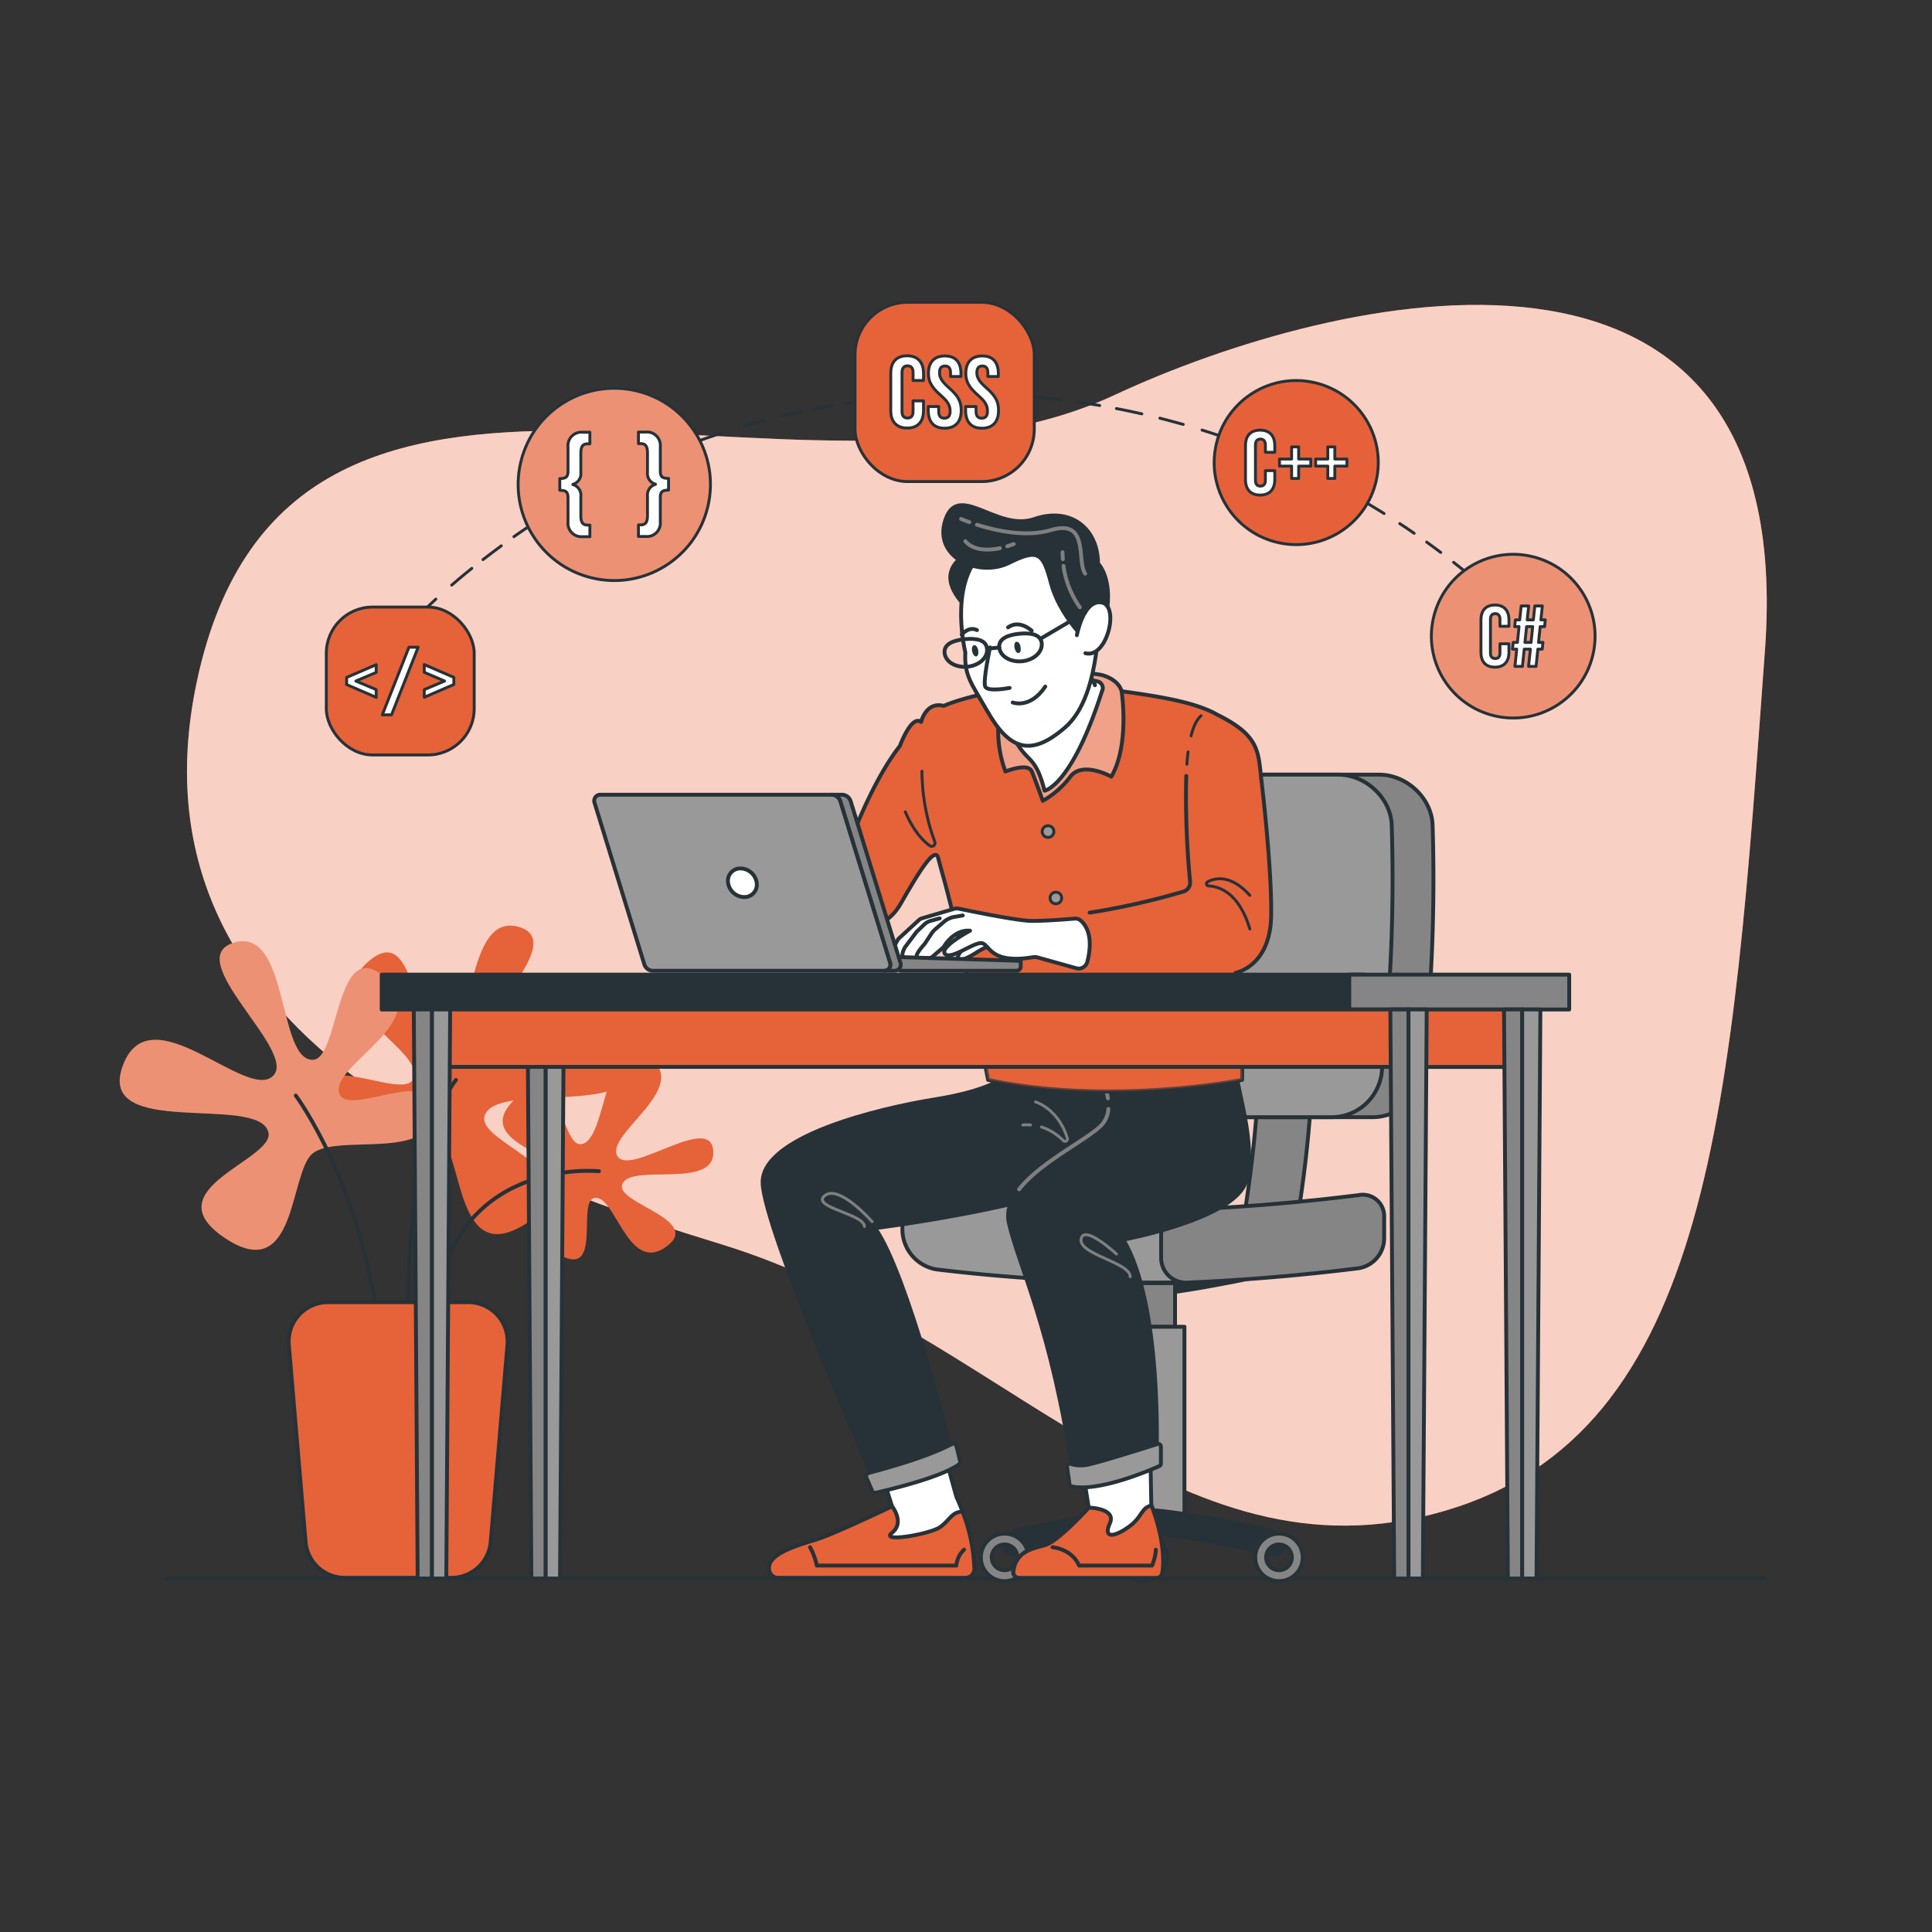 <?xml version="1.0" encoding="UTF-8"?> <svg xmlns="http://www.w3.org/2000/svg" xmlns:xlink="http://www.w3.org/1999/xlink" viewBox="0 0 500 500" width="500" height="500"><rect x="0" y="0" width="500" height="500" fill="#333333" stroke="none"/><defs><clipPath id="freepik--clip-path--inject-124"><path d="M242.79,222c.46,1.76.94,3.51,1.42,5.22,5,18,11.5,52.25,11.5,52.25,32,6.75,65.75,0,65.75,0,.18-7.46-.73-17.31-1.74-27.66,5.24-1.45,9-6.29,9.24-14.34.25-9.75-1.52-27.3-2.5-35.5-.87-7.21-.25-11.5-11.42-17-5.6-3.23-14.9-4.76-26.33-6.29-22.5-3-38.74,1.55-44.5,4-4.57-1.2-5.84,4.16-5.84,4.16-2.53-1.91-5.47,6.19-5.47,6.19-7.4,9.44-13.22,25.34-15.16,31a6.62,6.62,0,0,1-2.26,3.11c-5.25,4-2.33,8.95-2.33,8.95l10.75,3.29s5.21,1.36,9.19-5.49C236.41,228.17,241.85,218.46,242.79,222Z" style="fill:#E66239;stroke:#263238;stroke-linecap:round;stroke-linejoin:round"></path></clipPath><clipPath id="freepik--clip-path-2--inject-124"><path d="M290.27,178.88c-.94-3.29-5.23-4.21-5.23-4.21-20.5-3.5-24.83,4-24.83,4a30.18,30.18,0,0,0,0,21s5.83-2.42,6.83,0,2.83,7.58,2.83,7.58A23.12,23.12,0,0,0,277,201c3.17-4.17,10.61,0,10.61,0C292.43,192.67,290.27,178.88,290.27,178.88Zm-5-.24c-7.94,24.92-14.94,26-14.94,26-2.33-9.16-4.33-7.16-7.5-12.89-2.54-4.6-1.68-10.42-1.24-12.55a1.75,1.75,0,0,1,.9-1.2c7.88-4,17.52-2.53,21.49-1.66A1.78,1.78,0,0,1,285.31,178.64Z" style="fill:#E66239;stroke:#263238;stroke-linecap:round;stroke-linejoin:round"></path></clipPath><clipPath id="freepik--clip-path-3--inject-124"><circle cx="158.96" cy="125.35" r="24.88" transform="translate(0.18 250.92) rotate(-76.59)" style="fill:#E66239;stroke:#263238;stroke-linecap:round;stroke-linejoin:round;stroke-width:0.75px"></circle></clipPath><clipPath id="freepik--clip-path-4--inject-124"><circle cx="335.46" cy="119.72" r="21.23" transform="translate(142.51 419.11) rotate(-76.84)" style="fill:#E66239;stroke:#263238;stroke-linecap:round;stroke-linejoin:round;stroke-width:0.75px"></circle></clipPath><clipPath id="freepik--clip-path-5--inject-124"><circle cx="391.6" cy="164.63" r="21.18" transform="translate(140.66 507.38) rotate(-76.59)" style="fill:#E66239;stroke:#263238;stroke-linecap:round;stroke-linejoin:round;stroke-width:0.75px"></circle></clipPath><clipPath id="freepik--clip-path-6--inject-124"><rect x="364.52" y="261.25" width="29.43" height="14.86" transform="translate(758.47 537.37) rotate(180)" style="fill:#E66239;stroke:#263238;stroke-miterlimit:10"></rect></clipPath></defs><g id="freepik--background-simple--inject-124" fill="#E66239"><path d="M187,322.12c-47.67-14.69-156.81-49.18-136-146,24-111.84,156.22-36,237.33-73.84,57.41-26.77,177.25-55,168.45,65.86-8.56,117.56-13.47,202.73-83.13,222.94S259.09,344.32,187,322.12Z" style="" fill="#E66239"></path><path d="M187,322.12c-47.67-14.69-156.81-49.18-136-146,24-111.84,156.22-36,237.33-73.84,57.41-26.77,177.25-55,168.45,65.86-8.56,117.56-13.47,202.73-83.13,222.94S259.09,344.32,187,322.12Z" style="opacity: 0.7;" fill="#FFFFFF"></path></g><g id="freepik--Floor--inject-124" fill="#E66239"><line x1="43.22" y1="408.51" x2="456.78" y2="408.51" style="stroke-linecap: round; stroke-linejoin: round;" stroke="#263238" fill="none"></line></g><g id="freepik--Plant--inject-124" fill="#E66239"><path d="M114,294.51c6,5,4,34.4,22.76,21.75s-13.2-20.14-11.38-27.31c2.56-10,44.77,2,37.69-17.2s-32.32,9.68-38.95,2.53c-6.1-6.58,24.28-30.36,10.12-34.4S123.09,270.23,114,270.23c-7.1,0-5.77-32.88-18.82-21.25s15.47,23.1,11.74,30.32c-2.84,5.49-25.29-8.06-24.28,4.59S107.6,289.22,114,294.51Z" style="" fill="#E66239"></path><path d="M118,279.47S104.36,296,105.88,341.05" style="stroke-linecap: round; stroke-linejoin: round;" stroke="#263238" fill="none"></path><path d="M144.63,302.9c-2.42-4.87-22.49-8.2-11-18.77s11.45,12.09,16.56,12c7.15-.12,5.76-30.42,17.56-22.6s-11.66,20.19-7.9,25.78c3.45,5.15,24.27-11.49,24.74-1.32s-22.18,2.64-23.63,8.77c-1.13,4.77,21.19,9.11,11.29,16s-13.07-14.07-18.51-12.71c-4.15,1,1.39,18.29-6.95,15.59S147.17,308,144.63,302.9Z" style="" fill="#E66239"></path><path d="M144.63,302.9c-2.42-4.87-22.49-8.2-11-18.77s11.45,12.09,16.56,12c7.15-.12,5.76-30.42,17.56-22.6s-11.66,20.19-7.9,25.78c3.45,5.15,24.27-11.49,24.74-1.32s-22.18,2.64-23.63,8.77c-1.13,4.77,21.19,9.11,11.29,16s-13.07-14.07-18.51-12.71c-4.15,1,1.39,18.29-6.95,15.59S147.17,308,144.63,302.9Z" style="opacity:0.3" fill="#E66239"></path><path d="M155,303.11s-38.87-4.05-42.71,37.94" style="stroke-linecap: round; stroke-linejoin: round;" stroke="#263238" fill="none"></path><path d="M80.84,298.56c-6,5-4,34.4-22.76,21.75S71.29,300.16,69.46,293c-2.55-10-44.77,2-37.68-17.2s32.31,9.69,39,2.53c6.09-6.57-24.28-30.35-10.12-34.4s11.11,30.36,20.23,30.36c7.1,0,5.78-32.89,18.83-21.25s-15.48,23.1-11.74,30.32c2.83,5.49,25.29-8.06,24.28,4.58S87.21,293.27,80.84,298.56Z" style="" fill="#E66239"></path><path d="M80.84,298.56c-6,5-4,34.4-22.76,21.75S71.29,300.16,69.46,293c-2.55-10-44.77,2-37.68-17.2s32.31,9.69,39,2.53c6.09-6.57-24.28-30.35-10.12-34.4s11.11,30.36,20.23,30.36c7.1,0,5.78-32.89,18.83-21.25s-15.48,23.1-11.74,30.32c2.83,5.49,25.29-8.06,24.28,4.58S87.21,293.27,80.84,298.56Z" style="opacity: 0.3;" fill="#FFFFFF"></path><path d="M76.54,283.52s17.7,23.64,21.75,63.09" style="stroke-linecap: round; stroke-linejoin: round;" stroke="#263238" fill="none"></path><path d="M89.21,408.34h27.6A10.18,10.18,0,0,0,127,399l4.34-51a10.18,10.18,0,0,0-10.14-11H84.87a10.17,10.17,0,0,0-10.13,11l4.34,51A10.17,10.17,0,0,0,89.21,408.34Z" style="stroke-linecap: round; stroke-linejoin: round;" stroke="#263238" fill="#E66239"></path></g><g id="freepik--Character--inject-124" fill="#E66239"><path d="M295.88,335.1c-9.23,0-35.87-6-35.87-6h71.74S305.1,335.1,295.88,335.1Z" style="stroke-linecap: round; stroke-linejoin: round;" stroke="#263238" fill="#263238"></path><rect x="287.66" y="332.09" width="16.44" height="11.27" style="stroke-linecap: round; stroke-linejoin: round;" stroke="#263238" fill="#858585"></rect><rect x="285.23" y="343.36" width="21.3" height="48.45" style="stroke-linecap: round; stroke-linejoin: round;" stroke="#263238" fill="#999999"></rect><path d="M335.89,314.71H322c1.54-9.54,2.68-19.26,3.38-28.89h13.84C338.56,295.45,337.43,305.17,335.89,314.71Z" style="stroke-linecap: round; stroke-linejoin: round;" stroke="#263238" fill="#858585"></path><path d="M356.92,200.48H297.24c-7,0-11.61,5.93-10.25,12.91a453.67,453.67,0,0,1,6.82,64.54,11.15,11.15,0,0,0,11.25,11.2H355.3a13.1,13.1,0,0,0,12.83-11.2,448.82,448.82,0,0,0,2.62-64.54C370.42,206.41,363.93,200.48,356.92,200.48Z" style="stroke-linecap: round; stroke-linejoin: round;" stroke="#263238" fill="#858585"></path><path d="M360.17,213.39a448.82,448.82,0,0,1-2.62,64.54,13.1,13.1,0,0,1-12.83,11.2H305.06a11.15,11.15,0,0,1-11.25-11.2A453.67,453.67,0,0,0,287,213.39c-1.36-7,3.23-12.91,10.25-12.91h49.09C353.35,200.48,359.84,206.41,360.17,213.39Z" style="stroke-linecap: round; stroke-linejoin: round;" stroke="#263238" fill="#999999"></path><path d="M331.75,400.51a1.78,1.78,0,0,1-2.16,1.74c-6.53-1.42-26.08-5.54-33.71-5.54s-27.19,4.12-33.72,5.54a1.77,1.77,0,0,1-2.15-1.74h0a4.67,4.67,0,0,1,3.69-4.57c7.64-1.64,25.07-5.21,32.18-5.21s24.54,3.57,32.18,5.21a4.68,4.68,0,0,1,3.69,4.57Z" style="stroke-linecap: round; stroke-linejoin: round;" stroke="#263238" fill="#263238"></path><path d="M260,396.91a6.14,6.14,0,1,0,6.13,6.13A6.14,6.14,0,0,0,260,396.91Zm0,9.46a3.33,3.33,0,1,1,3.32-3.33A3.33,3.33,0,0,1,260,406.37Z" style="stroke-linecap: round; stroke-linejoin: round;" stroke="#263238" fill="#858585"></path><path d="M295.88,396.91A6.14,6.14,0,1,0,302,403,6.14,6.14,0,0,0,295.88,396.91Zm0,9.46A3.33,3.33,0,1,1,299.2,403,3.33,3.33,0,0,1,295.88,406.37Z" style="stroke-linecap: round; stroke-linejoin: round;" stroke="#263238" fill="#858585"></path><path d="M331,396.91a6.14,6.14,0,1,0,6.14,6.13A6.13,6.13,0,0,0,331,396.91Zm0,9.46a3.33,3.33,0,1,1,3.33-3.33A3.33,3.33,0,0,1,331,406.37Z" style="stroke-linecap: round; stroke-linejoin: round;" stroke="#263238" fill="#858585"></path><path d="M314.06,312.77a473.09,473.09,0,0,1-71.69-3.17,7.5,7.5,0,0,0-8.83,7.59v1.17a10.55,10.55,0,0,0,8.83,10.16,474.39,474.39,0,0,0,71.69,3.17Z" style="stroke-linecap: round; stroke-linejoin: round;" stroke="#263238" fill="#999999"></path><path d="M351.66,328.21c-14.86,1.86-29.59,3.09-44.55,3.73a6.41,6.41,0,0,1-6.61-6.45v-5.75a6.78,6.78,0,0,1,6.61-6.71c15-.65,29.69-1.88,44.55-3.74a5.54,5.54,0,0,1,6.56,5.61v5.75A7.88,7.88,0,0,1,351.66,328.21Z" style="stroke-linecap: round; stroke-linejoin: round;" stroke="#263238" fill="#858585"></path><path d="M252.17,406c0-3.34-.73-10-4.67-18.65l-5.13-18.5-16,6.83,4.5,14.17s-13.75,6.56-18.83,8.33c-3.38,1.18-13.5,3.5-13,7.84h0a2.33,2.33,0,0,0,2.33,2.33h48.46A2.33,2.33,0,0,0,252.17,406Z" style="stroke-linecap: round; stroke-linejoin: round;" stroke="#263238" fill="#FFFFFF"></path><path d="M243.36,395.17c-2.5,1.84-15.83,4.17-12.49,1.5s0-6.83,0-6.83-13.75,6.56-18.83,8.33c-3.38,1.18-13.5,3.5-13,7.84a2.33,2.33,0,0,0,2.33,2.33h48.46a2.32,2.32,0,0,0,2.33-2.35,44.13,44.13,0,0,0-3.06-14.78C246.35,391.24,245.86,393.34,243.36,395.17Z" style="stroke-linecap: round; stroke-linejoin: round;" stroke="#263238" fill="#E66239"></path><path d="M263.74,408.34h35.5a1.53,1.53,0,0,0,1.5-1.24c.54-2.82.42-9.13-2.78-17.51l-.32-17-18.18,3.09,2.3,14.5s-7.32,8.06-10.8,9.5c-2.44,1-8,1.12-8.74,7A1.52,1.52,0,0,0,263.74,408.34Z" style="stroke-linecap: round; stroke-linejoin: round;" stroke="#263238" fill="#FFFFFF"></path><path d="M292,395.24c-3.75,2.62-6.52,2.93-4.77-1s-5.43-4.07-5.43-4.07-7.32,8.06-10.8,9.5c-2.44,1-8,1.12-8.74,7a1.52,1.52,0,0,0,1.52,1.7h35.5a1.53,1.53,0,0,0,1.5-1.24c.54-2.82.42-9.13-2.78-17.51C295.22,390.26,295.72,392.61,292,395.24Z" style="stroke-linecap: round; stroke-linejoin: round;" stroke="#263238" fill="#E66239"></path><path d="M260.21,278.51s-3.58,3.66-18.21,6-45,9.66-44.63,21.66,28.34,76,28.34,76,14-2.66,20.5-6.66c0,0-11.27-45.67-19.72-57.67,0,0,37.93-4.67,58.91-13.33s8.64-28.4,8.64-28.4Z" style="stroke-linecap: round; stroke-linejoin: round;" stroke="#263238" fill="#263238"></path><path d="M284,276.82s5.38,9,1.36,14-26.85,14.33-24.27,25.67,11.1,27.33,16.65,65.33c0,0,12.93-2,21.59-5.67,0,0,1.44-38.66-8.61-55.33,0,0,28.78-5.33,31.7-15s-2.54-24.45-2.65-29.73Z" style="stroke-linecap: round; stroke-linejoin: round;" stroke="#263238" fill="#263238"></path><path d="M266.7,291.14a13.32,13.32,0,0,0-2,0" style="stroke-linecap: round; stroke-linejoin: round;" stroke="#7F7F7F" fill="none" stroke-width="0.75px"></path><path d="M268,285.17s5.91,1.74,8.23,9.45a.62.62,0,0,1-1,.62,14.26,14.26,0,0,0-5.69-3.58" style="stroke-linecap: round; stroke-linejoin: round;" stroke="#7F7F7F" fill="none" stroke-width="0.75px"></path><path d="M223.71,317.42c0-3.25-14-5-10.25-8s12.25,6.75,12.25,6.75" style="stroke-linecap: round; stroke-linejoin: round;" stroke="#7F7F7F" fill="none" stroke-width="0.75px"></path><path d="M292.5,330.42c0-3.72-13.38-5.75-12.71-9.75s9.17,3.88,9.17,3.88" style="stroke-linecap: round; stroke-linejoin: round;" stroke="#7F7F7F" fill="none" stroke-width="0.75px"></path><path d="M224.23,382.4l1.47,3.4a.88.88,0,0,0,1,.51c3.23-.73,16.71-3.91,21.44-7.31a.85.85,0,0,0,.32-.9l-.92-3.79a.87.87,0,0,0-1.27-.56c-2.13,1.16-8.06,3.93-21.45,7.45A.89.89,0,0,0,224.23,382.4Z" style="stroke-linecap: round; stroke-linejoin: round;" stroke="#263238" fill="#999999"></path><path d="M276.15,379.6a.69.69,0,0,1,.91-.75,8.79,8.79,0,0,0,5,.07c3.71-.84,14.32-4.2,17.48-5.21a.69.69,0,0,1,.9.66v4.42a.68.68,0,0,1-.41.63c-2.48,1.11-15.77,6.8-22.72,5.25a.68.68,0,0,1-.52-.58Z" style="stroke-linecap: round; stroke-linejoin: round;" stroke="#263238" fill="#999999"></path><path d="M286.85,287a7,7,0,0,1-1.45,3.8c-2.94,3.65-15.87,9.6-21.66,17" style="stroke-linecap: round; stroke-linejoin: round;" stroke="#7F7F7F" fill="none"></path><path d="M286.22,282a16,16,0,0,1,.51,2.25" style="stroke-linecap: round; stroke-linejoin: round;" stroke="#7F7F7F" fill="none"></path><path d="M209.64,400.42a17.08,17.08,0,0,1,1.75,4.75H247.5a6.38,6.38,0,0,1,2-4.12" style="stroke-linecap: round; stroke-linejoin: round;" stroke="#263238" fill="none"></path><path d="M272.39,400.42s5,.38,6.87,4.75h18.88a12.28,12.28,0,0,0,1-4.12" style="stroke-linecap: round; stroke-linejoin: round;" stroke="#263238" fill="none"></path><path d="M242.79,222c.46,1.76.94,3.51,1.42,5.22,5,18,11.5,52.25,11.5,52.25,32,6.75,65.75,0,65.75,0,.18-7.46-.73-17.31-1.74-27.66,5.24-1.45,9-6.29,9.24-14.34.25-9.75-1.52-27.3-2.5-35.5-.87-7.21-.25-11.5-11.42-17-5.6-3.23-14.9-4.76-26.33-6.29-22.5-3-38.74,1.55-44.5,4-4.57-1.2-5.84,4.16-5.84,4.16-2.53-1.91-5.47,6.19-5.47,6.19-7.4,9.44-13.22,25.34-15.16,31a6.62,6.62,0,0,1-2.26,3.11c-5.25,4-2.33,8.95-2.33,8.95l10.75,3.29s5.21,1.36,9.19-5.49C236.41,228.17,241.85,218.46,242.79,222Z" style="" fill="#E66239"></path><g style="clip-path:url(/web/20241105233648im_/https://www.iheavy.com/#freepik--clip-path--inject-124)" fill="#E66239"><path d="M225.88,234.87s-.25-5-4.25-5.87,1.12-2.37,4.25-1.62,2.4-2,5.08-6.5,4-8.06,6.26-5.47,4.61,3,5.57,6.54-3.79,12-3.79,12l-7.46,5.79-3.79,2.12H222.1l-1.94-4.89Z" style="opacity:0.3" fill="#E66239"></path></g><path d="M242.79,222c.46,1.76.94,3.51,1.42,5.22,5,18,11.5,52.25,11.5,52.25,32,6.75,65.75,0,65.75,0,.18-7.46-.73-17.31-1.74-27.66,5.24-1.45,9-6.29,9.24-14.34.25-9.75-1.52-27.3-2.5-35.5-.87-7.21-.25-11.5-11.42-17-5.6-3.23-14.9-4.76-26.33-6.29-22.5-3-38.74,1.55-44.5,4-4.57-1.2-5.84,4.16-5.84,4.16-2.53-1.91-5.47,6.19-5.47,6.19-7.4,9.44-13.22,25.34-15.16,31a6.62,6.62,0,0,1-2.26,3.11c-5.25,4-2.33,8.95-2.33,8.95l10.75,3.29s5.21,1.36,9.19-5.49C236.41,228.17,241.85,218.46,242.79,222Z" style="stroke-linecap: round; stroke-linejoin: round;" stroke="#263238" fill="none"></path><path d="M321.46,279.42a180.78,180.78,0,0,0-.95-19.24c1.09,15.23-30.62,20-31.62,11.74s30.83-20.16,13.51-16c-15.11,3.63-44.4.16-51.6-.78,2.77,13,4.91,24.28,4.91,24.28C287.71,286.17,321.46,279.42,321.46,279.42Z" style="opacity:0.3" fill="#E66239"></path><path d="M306.92,202.92s-4.53,13.25-4.52,20.25-12.69,11.7-12.72,11.7c6.81-1.38,13.43-3.21,16.59-4.13a2.43,2.43,0,0,0,1.76-2.55,243.84,243.84,0,0,1-1.11-25.27Z" style="opacity:0.3" fill="#E66239"></path><path d="M238.6,199.59a53.94,53.94,0,0,0,3.33,18.29.86.86,0,0,1-1.3,1c-1.72-1.23-4.15-3.73-6.34-8.77" style="stroke-linecap: round; stroke-linejoin: round;" stroke="#263238" fill="none" stroke-width="0.75px"></path><path d="M323.46,240.42c-2.64-8.75-7.21-10.94-10.75-11.16a.56.56,0,0,1-.26-1c2.06-1.11,6.07-2,11,3.46" style="stroke-linecap: round; stroke-linejoin: round;" stroke="#263238" fill="none" stroke-width="0.75px"></path><path d="M272.73,215.38a1.51,1.51,0,0,1-3,0,1.51,1.51,0,1,1,3,0Z" style="stroke-linecap: round; stroke-linejoin: round;" stroke="#263238" fill="#999999" stroke-width="0.75px"></path><path d="M274.76,232.4a1.5,1.5,0,1,1-1.5-1.5A1.5,1.5,0,0,1,274.76,232.4Z" style="stroke-linecap: round; stroke-linejoin: round;" stroke="#263238" fill="#999999" stroke-width="0.75px"></path><path d="M279.79,273.42a1.51,1.51,0,1,1-1.51-1.5A1.51,1.51,0,0,1,279.79,273.42Z" style="stroke-linecap: round; stroke-linejoin: round;" stroke="#263238" fill="#999999"></path><path d="M251.07,243.55s-4.91,4.68-2.57,4.76,5.29-3.14,8-3.51-1.67-2-1.67-2Z" style="stroke-linecap: round; stroke-linejoin: round;" stroke="#263238" fill="#FFFFFF"></path><path d="M279.74,238.28a2.15,2.15,0,0,0-1.63-.54c-2.4.2-9.3.72-11.9.56-4.62-.29-18.23-3.17-18.23-3.17a2.14,2.14,0,0,0-.94.05l-8.43,2.48a2,2,0,0,0-.82.47l-5.1,4.68a2.18,2.18,0,0,0-.42.54l-1.06,1.94a2.08,2.08,0,0,0,.37,2.49h0L240,248a2,2,0,0,0,1.42-.5l2.5-2.14a2.28,2.28,0,0,0,.43-.5c.61-1,3-4.3,6.7-4,0,0-8,4.25-6.49,6s7.63-3.25,9.63-2.75,2.13,5.41,13,3.63a3.42,3.42,0,0,1,1.46.07l9.9,2.77a2.29,2.29,0,0,0,2.83-1.64C282.15,246.1,282.83,241.1,279.74,238.28Z" style="stroke-linecap: round; stroke-linejoin: round;" stroke="#263238" fill="#FFFFFF"></path><path d="M249.16,236.92l-2.12.36a5.7,5.7,0,0,0-2.79,1.32L242,240.53a5.9,5.9,0,0,0-1,1.17l-1.45,2.21a5.25,5.25,0,0,1-.53.69c-.86,1-3.23,3.77-.67,3.39" style="stroke-linecap: round; stroke-linejoin: round;" stroke="#263238" fill="#FFFFFF"></path><path d="M243.19,237.67l-2.19.6a4,4,0,0,0-1.82,1l-1.71,1.64a3,3,0,0,0-.45.5l-2.81,3.73s-1.5,2.64,0,2.69" style="stroke-linecap: round; stroke-linejoin: round;" stroke="#263238" fill="#FFFFFF"></path><path d="M307,200.8a229.57,229.57,0,0,0,1,27.39,2.43,2.43,0,0,1-1.76,2.55A187.39,187.39,0,0,1,282,236.19" style="stroke-linecap: round; stroke-linejoin: round;" stroke="#263238" fill="none"></path><path d="M307.48,194.6c-.13,1-.24,2.09-.32,3.2" style="stroke-linecap: round; stroke-linejoin: round;" stroke="#263238" fill="none" stroke-width="0.75px"></path><path d="M310.83,185.24c-1.14,1-2,2.81-2.59,5.21" style="stroke-linecap: round; stroke-linejoin: round;" stroke="#263238" fill="none" stroke-width="0.75px"></path><path d="M260.76,179.3s.63-2,4-3.13,15.06-2.92,21.07,0-5.5,18.81-5.5,18.81L275,202.36l-4.75,3.56-2.12-6.33-2.75-2.86s-5.94-4.87-5.44-9.68S260.76,179.3,260.76,179.3Z" style="" fill="#FFFFFF"></path><path d="M290.27,178.88c-.94-3.29-5.23-4.21-5.23-4.21-20.5-3.5-24.83,4-24.83,4a30.18,30.18,0,0,0,0,21s5.83-2.42,6.83,0,2.83,7.58,2.83,7.58A23.12,23.12,0,0,0,277,201c3.17-4.17,10.61,0,10.61,0C292.43,192.67,290.27,178.88,290.27,178.88Zm-5-.24c-7.94,24.92-14.94,26-14.94,26-2.33-9.16-4.33-7.16-7.5-12.89-2.54-4.6-1.68-10.42-1.24-12.55a1.75,1.75,0,0,1,.9-1.2c7.88-4,17.52-2.53,21.49-1.66A1.78,1.78,0,0,1,285.31,178.64Z" style="" fill="#E66239"></path><g style="clip-path:url(/web/20241105233648im_/https://www.iheavy.com/#freepik--clip-path-2--inject-124)" fill="#E66239"><path d="M290.27,178.88c-.94-3.29-5.23-4.21-5.23-4.21-20.5-3.5-24.83,4-24.83,4a30.18,30.18,0,0,0,0,21s5.83-2.42,6.83,0,2.83,7.58,2.83,7.58A23.12,23.12,0,0,0,277,201c3.17-4.17,10.61,0,10.61,0C292.43,192.67,290.27,178.88,290.27,178.88Zm-5-.24c-7.94,24.92-14.94,26-14.94,26-2.33-9.16-4.33-7.16-7.5-12.89-2.54-4.6-1.68-10.42-1.24-12.55a1.75,1.75,0,0,1,.9-1.2c7.88-4,17.52-2.53,21.49-1.66A1.78,1.78,0,0,1,285.31,178.64Z" style="opacity: 0.4;" fill="#FFFFFF"></path></g><path d="M290.27,178.88c-.94-3.29-5.23-4.21-5.23-4.21-20.5-3.5-24.83,4-24.83,4a30.18,30.18,0,0,0,0,21s5.83-2.42,6.83,0,2.83,7.58,2.83,7.58A23.12,23.12,0,0,0,277,201c3.17-4.17,10.61,0,10.61,0C292.43,192.67,290.27,178.88,290.27,178.88Zm-5-.24c-7.94,24.92-14.94,26-14.94,26-2.33-9.16-4.33-7.16-7.5-12.89-2.54-4.6-1.68-10.42-1.24-12.55a1.75,1.75,0,0,1,.9-1.2c7.88-4,17.52-2.53,21.49-1.66A1.78,1.78,0,0,1,285.31,178.64Z" style="stroke-linecap: round; stroke-linejoin: round;" stroke="#263238" fill="none"></path><path d="M256.8,140.8s-17.67,3.54-7.94,15C259.65,168.57,256.8,140.8,256.8,140.8Z" style="stroke-linecap: round; stroke-linejoin: round;" stroke="#263238" fill="#263238"></path><path d="M249.83,168.84s-4.2-17,3.8-25.17,16.67-9.83,23.17-5.83S286,151.84,285,157s-.52,23.66-9.43,31.33-14.39,5.78-20.28-4.67C251.38,176.81,249.53,174.84,249.83,168.84Z" style="stroke-linecap: round; stroke-linejoin: round;" stroke="#263238" fill="#FFFFFF"></path><path d="M280.8,165.51s-6.72-6.67-8.78-14.5-3.22-9.17-10.89-5.34-19.63-1.32-16.5-11c3.29-10.16,13.34,3,23-.33s16.53,2.67,16.54,11.5c0,0,5.84,5.67,0,20.33Z" style="stroke-linecap: round; stroke-linejoin: round;" stroke="#263238" fill="#263238"></path><path d="M278.69,164.39s1.7-9.32,6.42-8.46,1.35,14.62-4.21,13.12" style="stroke-linecap: round; stroke-linejoin: round;" stroke="#263238" fill="#FFFFFF"></path><path d="M256.22,167.55s-1.86,8.65-1.25,10.13,6.32.35,6.32.35" style="stroke-linecap: round; stroke-linejoin: round;" stroke="#263238" fill="#FFFFFF"></path><path d="M262.09,181.8s4.48,1.77,8.43-4.12" style="stroke-linecap: round; stroke-linejoin: round;" stroke="#263238" fill="#FFFFFF"></path><path d="M253.15,168.27c.16.8-.05,1.53-.47,1.62s-.91-.49-1.08-1.3,0-1.53.47-1.62S253,167.46,253.15,168.27Z" style="" fill="#263238"></path><path d="M264.11,167.39c.17.8,0,1.53-.47,1.62s-.9-.5-1.07-1.3,0-1.53.47-1.62S264,166.58,264.11,167.39Z" style="" fill="#263238"></path><path d="M255.45,167.89c.23,2.27-2,4.35-5.08,4.65s-5.68-1.28-5.91-3.55,2.16-3.26,5.2-3.57S255.23,165.63,255.45,167.89Z" style="stroke-linecap: round; stroke-linejoin: round;" stroke="#263238" fill="none"></path><path d="M269.6,166.48c.23,2.26-2.05,4.35-5.08,4.65s-5.68-1.29-5.91-3.55,2.16-3.27,5.2-3.57S269.38,164.21,269.6,166.48Z" style="stroke-linecap: round; stroke-linejoin: round;" stroke="#263238" fill="none"></path><line x1="255.45" y1="167.89" x2="258.61" y2="167.58" style="stroke-linecap: round; stroke-linejoin: round;" stroke="#263238" fill="#FFFFFF"></line><line x1="269.22" y1="165.34" x2="280.84" y2="158.49" style="stroke-linecap: round; stroke-linejoin: round;" stroke="#263238" fill="#FFFFFF"></line><line x1="282.83" y1="176.01" x2="283.38" y2="177.34" style="stroke-linecap: round; stroke-linejoin: round;" stroke="#263238" fill="#FFFFFF"></line><path d="M248.9,164.24s1.77-2.25,3.94-1.17" style="stroke-linecap: round; stroke-linejoin: round;" stroke="#263238" fill="#FFFFFF"></path><path d="M267,163.23s-3.11-3-6.11-.88" style="stroke-linecap: round; stroke-linejoin: round;" stroke="#263238" fill="#FFFFFF"></path><path d="M252.83,135.8c4.73,1.5,12.69,3.34,19.19,1.37,10-3,6.57,8.2,8.82,11.29" style="stroke-linecap: round; stroke-linejoin: round;" stroke="#7F7F7F" fill="none"></path><path d="M248.73,134.3s.79.35,2.14.83" style="stroke-linecap: round; stroke-linejoin: round;" stroke="#7F7F7F" fill="none"></path><path d="M260.68,141.37c.53-.16,1.08-.35,1.66-.57" style="stroke-linecap: round; stroke-linejoin: round;" stroke="#7F7F7F" fill="none"></path><path d="M249.83,140.05s2.12,3.27,8.94,1.82" style="stroke-linecap: round; stroke-linejoin: round;" stroke="#7F7F7F" fill="none"></path><path d="M275.23,146.46a24.12,24.12,0,0,0,4.24,10.71" style="stroke-linecap: round; stroke-linejoin: round;" stroke="#7F7F7F" fill="none"></path><path d="M275,142.92a15.9,15.9,0,0,0,.06,1.79" style="stroke-linecap: round; stroke-linejoin: round;" stroke="#7F7F7F" fill="none"></path><path d="M283.86,250.2a1.16,1.16,0,0,0,.74,2.05c6.76,0,25,.08,32-.33,8.75-.5,2.07-10-5-6.38C305.19,248.89,291.55,243.31,283.86,250.2Z" style="opacity:0.3" fill="#E66239"></path><path d="M207.71,240.82s4.09-10.89,14.35-9.16,2.42,10.32-2.52,11.08C219.54,242.74,218.79,239.75,207.71,240.82Z" style="stroke-linecap: round; stroke-linejoin: round;" stroke="#263238" fill="#FFFFFF"></path><path d="M199,247c-1.35,1.35-4.6,1.47-2.41-1.46a15.49,15.49,0,0,1,7-5.17c4.86-2.17,6.76-1.73,11.16-2.7s5.23.83,6.75,1.66c3.63,2,4.5,2.34,5.42,4.34s1.92,4.6-.92,4.6c-2.58,0-2.75-4.27-5.25-4.1s-3.75,4.1-5.5,4.1h-.66c-1.5,0-1.58-1.25-.67-3.21s1.92-3.73,1.92-3.73a7.67,7.67,0,0,0-3.38,3.55c-1.2,2.55-1.42,3.62-3.63,3.62s-2-1.64.14-5.26a8.54,8.54,0,0,0-3.05,3.13c-1.08,2-1.65,1.9-3.06,1.9-1.86,0-1.73-3.06,1.56-5.06C204.44,243.21,203.71,242.31,199,247Z" style="stroke-linecap: round; stroke-linejoin: round;" stroke="#263238" fill="#FFFFFF"></path><path d="M211.88,239.69s-1.29-.06-2.11,2.12" style="stroke-linecap: round; stroke-linejoin: round;" stroke="#263238" fill="#FFFFFF" stroke-width="0.75px"></path></g><g id="freepik--Code--inject-124" fill="#E66239"><path d="M376.2,145.54a205.73,205.73,0,0,1,18.41,16.34" style="stroke-linecap: round; stroke-linejoin: round;" stroke="#263238" fill="none" stroke-width="0.75px"></path><path d="M369.22,140.29c1.22.88,2.44,1.77,3.64,2.68" style="stroke-linecap: round; stroke-linejoin: round;" stroke="#263238" fill="none" stroke-width="0.75px"></path><path d="M362.25,135.5q1.88,1.23,3.74,2.52" style="stroke-linecap: round; stroke-linejoin: round;" stroke="#263238" fill="none" stroke-width="0.75px"></path><path d="M311.09,111.3a202.57,202.57,0,0,1,47.1,21.59" style="stroke-linecap: round; stroke-linejoin: round;" stroke="#263238" fill="none" stroke-width="0.75px"></path><path d="M300.17,108.22q3,.77,6.05,1.62" style="stroke-linecap: round; stroke-linejoin: round;" stroke="#263238" fill="none" stroke-width="0.75px"></path><path d="M288.93,105.73q3.3.63,6.58,1.38" style="stroke-linecap: round; stroke-linejoin: round;" stroke="#263238" fill="none" stroke-width="0.75px"></path><path d="M278.92,104.06q2.85.41,5.68.88" style="stroke-linecap: round; stroke-linejoin: round;" stroke="#263238" fill="none" stroke-width="0.75px"></path><path d="M218.61,104.46a205.57,205.57,0,0,1,56-1" style="stroke-linecap: round; stroke-linejoin: round;" stroke="#263238" fill="none" stroke-width="0.75px"></path><path d="M210.36,105.91c1.7-.33,3.41-.65,5.11-.94" style="stroke-linecap: round; stroke-linejoin: round;" stroke="#263238" fill="none" stroke-width="0.75px"></path><path d="M202.35,107.66c1.71-.41,3.41-.79,5.13-1.15" style="stroke-linecap: round; stroke-linejoin: round;" stroke="#263238" fill="none" stroke-width="0.75px"></path><path d="M192.51,110.28c1.74-.51,3.48-1,5.23-1.46" style="stroke-linecap: round; stroke-linejoin: round;" stroke="#263238" fill="none" stroke-width="0.75px"></path><path d="M133,138.89A202.66,202.66,0,0,1,187,112" style="stroke-linecap: round; stroke-linejoin: round;" stroke="#263238" fill="none" stroke-width="0.75px"></path><path d="M125,144.82q2.34-1.81,4.73-3.56" style="stroke-linecap: round; stroke-linejoin: round;" stroke="#263238" fill="none" stroke-width="0.75px"></path><path d="M116.9,151.42c1.71-1.48,3.45-2.92,5.2-4.33" style="stroke-linecap: round; stroke-linejoin: round;" stroke="#263238" fill="none" stroke-width="0.75px"></path><path d="M105.64,161.88q3.52-3.52,7.16-6.83" style="stroke-linecap: round; stroke-linejoin: round;" stroke="#263238" fill="none" stroke-width="0.75px"></path><circle cx="158.96" cy="125.35" r="24.88" transform="translate(0.18 250.92) rotate(-76.59)" style="" fill="#E66239"></circle><g style="clip-path:url(/web/20241105233648im_/https://www.iheavy.com/#freepik--clip-path-3--inject-124)" fill="#E66239"><circle cx="158.96" cy="125.35" r="24.88" transform="translate(0.18 250.92) rotate(-76.59)" style="opacity: 0.3;" fill="#FFFFFF"></circle></g><circle cx="158.96" cy="125.35" r="24.88" transform="translate(0.18 250.92) rotate(-76.59)" style="stroke-linecap: round; stroke-linejoin: round;" stroke="#263238" fill="none" stroke-width="0.75px"></circle><path d="M147,135.13V128.9c0-1.56-.44-2-2.13-2v-3.05c1.69,0,2.13-.47,2.13-2v-6.23a3.47,3.47,0,0,1,3.76-3.76h1.9v3h-.55c-1.18,0-1.79.54-1.79,2.41v5.07a2.81,2.81,0,0,1-2.07,3v.07a2.81,2.81,0,0,1,2.07,3v5.08c0,1.86.61,2.4,1.79,2.4h.55v3h-1.9A3.47,3.47,0,0,1,147,135.13Z" style="stroke-linecap: round; stroke-linejoin: round;" stroke="#263238" fill="#FFFFFF" stroke-width="0.75px"></path><path d="M165.23,135.84h.54c1.19,0,1.8-.54,1.8-2.4v-5.08a2.82,2.82,0,0,1,2.06-3v-.07a2.81,2.81,0,0,1-2.06-3v-5.07c0-1.87-.61-2.41-1.8-2.41h-.54v-3h1.9a3.47,3.47,0,0,1,3.76,3.76v6.23c0,1.56.44,2,2.13,2v3.05c-1.69,0-2.13.47-2.13,2v6.23a3.47,3.47,0,0,1-3.76,3.76h-1.9Z" style="stroke-linecap: round; stroke-linejoin: round;" stroke="#263238" fill="#FFFFFF" stroke-width="0.75px"></path><rect x="84.45" y="157.11" width="38.27" height="38.27" rx="11.96" style="stroke-linecap: round; stroke-linejoin: round;" stroke="#263238" fill="#E66239" stroke-width="0.75px"></rect><path d="M89.71,177.17v-1.85l7.65-3.3v2l-5.27,2.23,5.27,2.22v2Z" style="stroke-linecap: round; stroke-linejoin: round;" stroke="#263238" fill="#FFFFFF" stroke-width="0.75px"></path><path d="M105.84,167.5h2.38l-6.9,17.5H98.94Z" style="stroke-linecap: round; stroke-linejoin: round;" stroke="#263238" fill="#FFFFFF" stroke-width="0.75px"></path><path d="M109.8,178.47l5.27-2.22L109.8,174v-2l7.65,3.3v1.85l-7.65,3.3Z" style="stroke-linecap: round; stroke-linejoin: round;" stroke="#263238" fill="#FFFFFF" stroke-width="0.75px"></path><circle cx="335.46" cy="119.72" r="21.23" transform="translate(142.51 419.11) rotate(-76.84)" style="" fill="#E66239"></circle><g style="clip-path:url(/web/20241105233648im_/https://www.iheavy.com/#freepik--clip-path-4--inject-124)" fill="#E66239"><circle cx="335.46" cy="119.72" r="21.23" transform="translate(142.51 419.11) rotate(-76.84)" style="opacity:0.2" fill="#E66239"></circle></g><circle cx="335.46" cy="119.72" r="21.23" transform="translate(142.51 419.11) rotate(-76.84)" style="stroke-linecap: round; stroke-linejoin: round;" stroke="#263238" fill="none" stroke-width="0.75px"></circle><path d="M322.33,124.12v-8.8c0-2.53,1.31-4,3.79-4s3.79,1.49,3.79,4v1.73h-2.43v-1.89c0-1.08-.52-1.52-1.29-1.52s-1.28.44-1.28,1.52v9.14c0,1.08.51,1.5,1.28,1.5s1.29-.42,1.29-1.5v-2.5h2.43v2.32c0,2.52-1.31,4-3.79,4S322.33,126.64,322.33,124.12Z" style="stroke-linecap: round; stroke-linejoin: round;" stroke="#263238" fill="#FFFFFF" stroke-width="0.75px"></path><path d="M334.27,120.63h-3.14V118.8h3.14v-3.15h1.82v3.15h3.14v1.83h-3.14v3.2h-1.82Z" style="stroke-linecap: round; stroke-linejoin: round;" stroke="#263238" fill="#FFFFFF" stroke-width="0.75px"></path><path d="M343.63,120.63h-3.14V118.8h3.14v-3.15h1.82v3.15h3.14v1.83h-3.14v3.2h-1.82Z" style="stroke-linecap: round; stroke-linejoin: round;" stroke="#263238" fill="#FFFFFF" stroke-width="0.75px"></path><rect x="221.28" y="78.24" width="46.39" height="46.39" rx="13.6" style="stroke-linecap: round; stroke-linejoin: round;" stroke="#263238" fill="#E66239" stroke-width="0.75px"></rect><path d="M230.53,106.32V96.55c0-2.81,1.46-4.47,4.21-4.47S239,93.74,239,96.55v1.92h-2.7V96.36c0-1.19-.58-1.68-1.43-1.68s-1.43.49-1.43,1.68v10.16c0,1.2.57,1.67,1.43,1.67s1.43-.47,1.43-1.67v-2.78H239v2.58c0,2.8-1.46,4.46-4.21,4.46S230.53,109.12,230.53,106.32Z" style="stroke-linecap: round; stroke-linejoin: round;" stroke="#263238" fill="#FFFFFF" stroke-width="0.75px"></path><path d="M240.23,106.21v-1h2.7v1.25c0,1.3.57,1.77,1.48,1.77s1.48-.47,1.48-1.82c0-1.51-.57-2.47-2.44-4.11-2.39-2.1-3.17-3.58-3.17-5.66,0-2.86,1.48-4.52,4.26-4.52s4.16,1.66,4.16,4.57v.75H246v-.93c0-1.3-.52-1.79-1.43-1.79s-1.42.49-1.42,1.74.59,2.28,2.46,3.92c2.39,2.1,3.15,3.56,3.15,5.82,0,3-1.51,4.62-4.32,4.62S240.23,109.12,240.23,106.21Z" style="stroke-linecap: round; stroke-linejoin: round;" stroke="#263238" fill="#FFFFFF" stroke-width="0.75px"></path><path d="M249.9,106.21v-1h2.7v1.25c0,1.3.57,1.77,1.48,1.77s1.48-.47,1.48-1.82c0-1.51-.57-2.47-2.44-4.11-2.39-2.1-3.17-3.58-3.17-5.66,0-2.86,1.48-4.52,4.26-4.52s4.16,1.66,4.16,4.57v.75h-2.71v-.93c0-1.3-.52-1.79-1.43-1.79s-1.42.49-1.42,1.74.59,2.28,2.46,3.92c2.39,2.1,3.15,3.56,3.15,5.82,0,3-1.51,4.62-4.32,4.62S249.9,109.12,249.9,106.21Z" style="stroke-linecap: round; stroke-linejoin: round;" stroke="#263238" fill="#FFFFFF" stroke-width="0.75px"></path><circle cx="391.6" cy="164.63" r="21.18" transform="translate(140.66 507.38) rotate(-76.59)" style="" fill="#E66239"></circle><g style="clip-path:url(/web/20241105233648im_/https://www.iheavy.com/#freepik--clip-path-5--inject-124)" fill="#E66239"><circle cx="391.6" cy="164.63" r="21.18" transform="translate(140.66 507.38) rotate(-76.59)" style="opacity: 0.3;" fill="#FFFFFF"></circle></g><circle cx="391.6" cy="164.63" r="21.18" transform="translate(140.66 507.38) rotate(-76.59)" style="stroke-linecap: round; stroke-linejoin: round;" stroke="#263238" fill="none" stroke-width="0.75px"></circle><path d="M383.27,168.83v-8.41c0-2.41,1.25-3.84,3.62-3.84s3.62,1.43,3.62,3.84v1.66h-2.32v-1.81c0-1-.5-1.46-1.23-1.46s-1.23.43-1.23,1.46V169c0,1,.49,1.43,1.23,1.43s1.23-.4,1.23-1.43v-2.39h2.32v2.21c0,2.41-1.25,3.84-3.62,3.84S383.27,171.24,383.27,168.83Z" style="stroke-linecap: round; stroke-linejoin: round;" stroke="#263238" fill="#FFFFFF" stroke-width="0.75px"></path><path d="M392.53,168h-1.1l.18-1.74h1.1l.42-4.09H392l.18-1.75h1.12l.38-3.6h1.94l-.38,3.6h1.59l.38-3.6h1.95l-.38,3.6h1.14l-.18,1.75h-1.14l-.43,4.09h1.14l-.18,1.74H398l-.47,4.47h-1.94l.47-4.47h-1.59l-.47,4.47h-1.94Zm3.71-1.74.42-4.09h-1.58l-.43,4.09Z" style="stroke-linecap: round; stroke-linejoin: round;" stroke="#263238" fill="#FFFFFF" stroke-width="0.75px"></path></g><g id="freepik--Desk--inject-124" fill="#E66239"><polygon points="141.23 408.51 137.52 408.51 136.52 261.25 141.23 261.25 141.23 408.51" style="stroke-linecap: round; stroke-linejoin: round;" stroke="#263238" fill="#858585"></polygon><polygon points="144.93 408.51 141.23 408.51 141.23 261.25 145.93 261.25 144.93 408.51" style="stroke-linecap: round; stroke-linejoin: round;" stroke="#263238" fill="#999999"></polygon><rect x="98.78" y="252.24" width="254.21" height="9.02" style="stroke-linecap: round; stroke-linejoin: round;" stroke="#263238" fill="#263238"></rect><rect x="349.19" y="252.24" width="56.92" height="9.02" style="stroke-linecap: round; stroke-linejoin: round;" stroke="#263238" fill="#858585"></rect><rect x="111.8" y="261.25" width="252.72" height="14.86" style="stroke-miterlimit: 10;" stroke="#263238" fill="#E66239"></rect><rect x="364.52" y="261.25" width="29.43" height="14.86" transform="translate(758.47 537.37) rotate(180)" style="" fill="#E66239"></rect><g style="clip-path:url(/web/20241105233648im_/https://www.iheavy.com/#freepik--clip-path-6--inject-124)" fill="#E66239"><rect x="364.52" y="261.25" width="29.43" height="14.86" transform="translate(758.47 537.37) rotate(180)" style="opacity:0.3" fill="#E66239"></rect></g><rect x="364.52" y="261.25" width="29.43" height="14.86" transform="translate(758.47 537.37) rotate(180)" style="stroke-miterlimit: 10;" stroke="#263238" fill="none"></rect><polygon points="364.52 408.51 360.82 408.51 359.82 261.25 364.52 261.25 364.52 408.51" style="stroke-linecap: round; stroke-linejoin: round;" stroke="#263238" fill="#858585"></polygon><polygon points="368.23 408.51 364.52 408.51 364.52 261.25 369.23 261.25 368.23 408.51" style="stroke-linecap: round; stroke-linejoin: round;" stroke="#263238" fill="#999999"></polygon><polygon points="111.8 408.51 108.09 408.51 107.09 261.25 111.8 261.25 111.8 408.51" style="stroke-linecap: round; stroke-linejoin: round;" stroke="#263238" fill="#858585"></polygon><polygon points="115.5 408.51 111.8 408.51 111.8 261.25 116.5 261.25 115.5 408.51" style="stroke-linecap: round; stroke-linejoin: round;" stroke="#263238" fill="#999999"></polygon><polygon points="393.95 408.51 390.24 408.51 389.24 261.25 393.95 261.25 393.95 408.51" style="stroke-linecap: round; stroke-linejoin: round;" stroke="#263238" fill="#858585"></polygon><polygon points="397.65 408.51 393.95 408.51 393.95 261.25 398.65 261.25 397.65 408.51" style="stroke-linecap: round; stroke-linejoin: round;" stroke="#263238" fill="#999999"></polygon><path d="M263.05,251.24H233.26a1.11,1.11,0,0,1-1.1-1.11v-2.46l32,1v1.46A1.11,1.11,0,0,1,263.05,251.24Z" style="stroke-linecap: round; stroke-linejoin: round;" stroke="#263238" fill="#858585"></path><path d="M228.83,251.24H168.94a2.39,2.39,0,0,1-2.19-1.67l-12.86-41.74a1.58,1.58,0,0,1,1.52-2.16H215.3a2.38,2.38,0,0,1,2.19,1.66l12.86,41.74A1.59,1.59,0,0,1,228.83,251.24Z" style="stroke-linecap: round; stroke-linejoin: round;" stroke="#263238" fill="#999999"></path><path d="M233,249.07l-12.86-41.74a2.38,2.38,0,0,0-2.19-1.66H215.3a2.38,2.38,0,0,1,2.19,1.66l12.86,41.74a1.59,1.59,0,0,1-1.52,2.17h2.69A1.59,1.59,0,0,0,233,249.07Z" style="stroke-linecap: round; stroke-linejoin: round;" stroke="#263238" fill="#858585"></path><path d="M195.83,228.45a3.21,3.21,0,0,1-3.25,3.71,4.31,4.31,0,0,1-4.16-3.71,3.2,3.2,0,0,1,3.25-3.7A4.32,4.32,0,0,1,195.83,228.45Z" style="stroke-linecap: round; stroke-linejoin: round;" stroke="#263238" fill="#FFFFFF"></path></g></svg> 